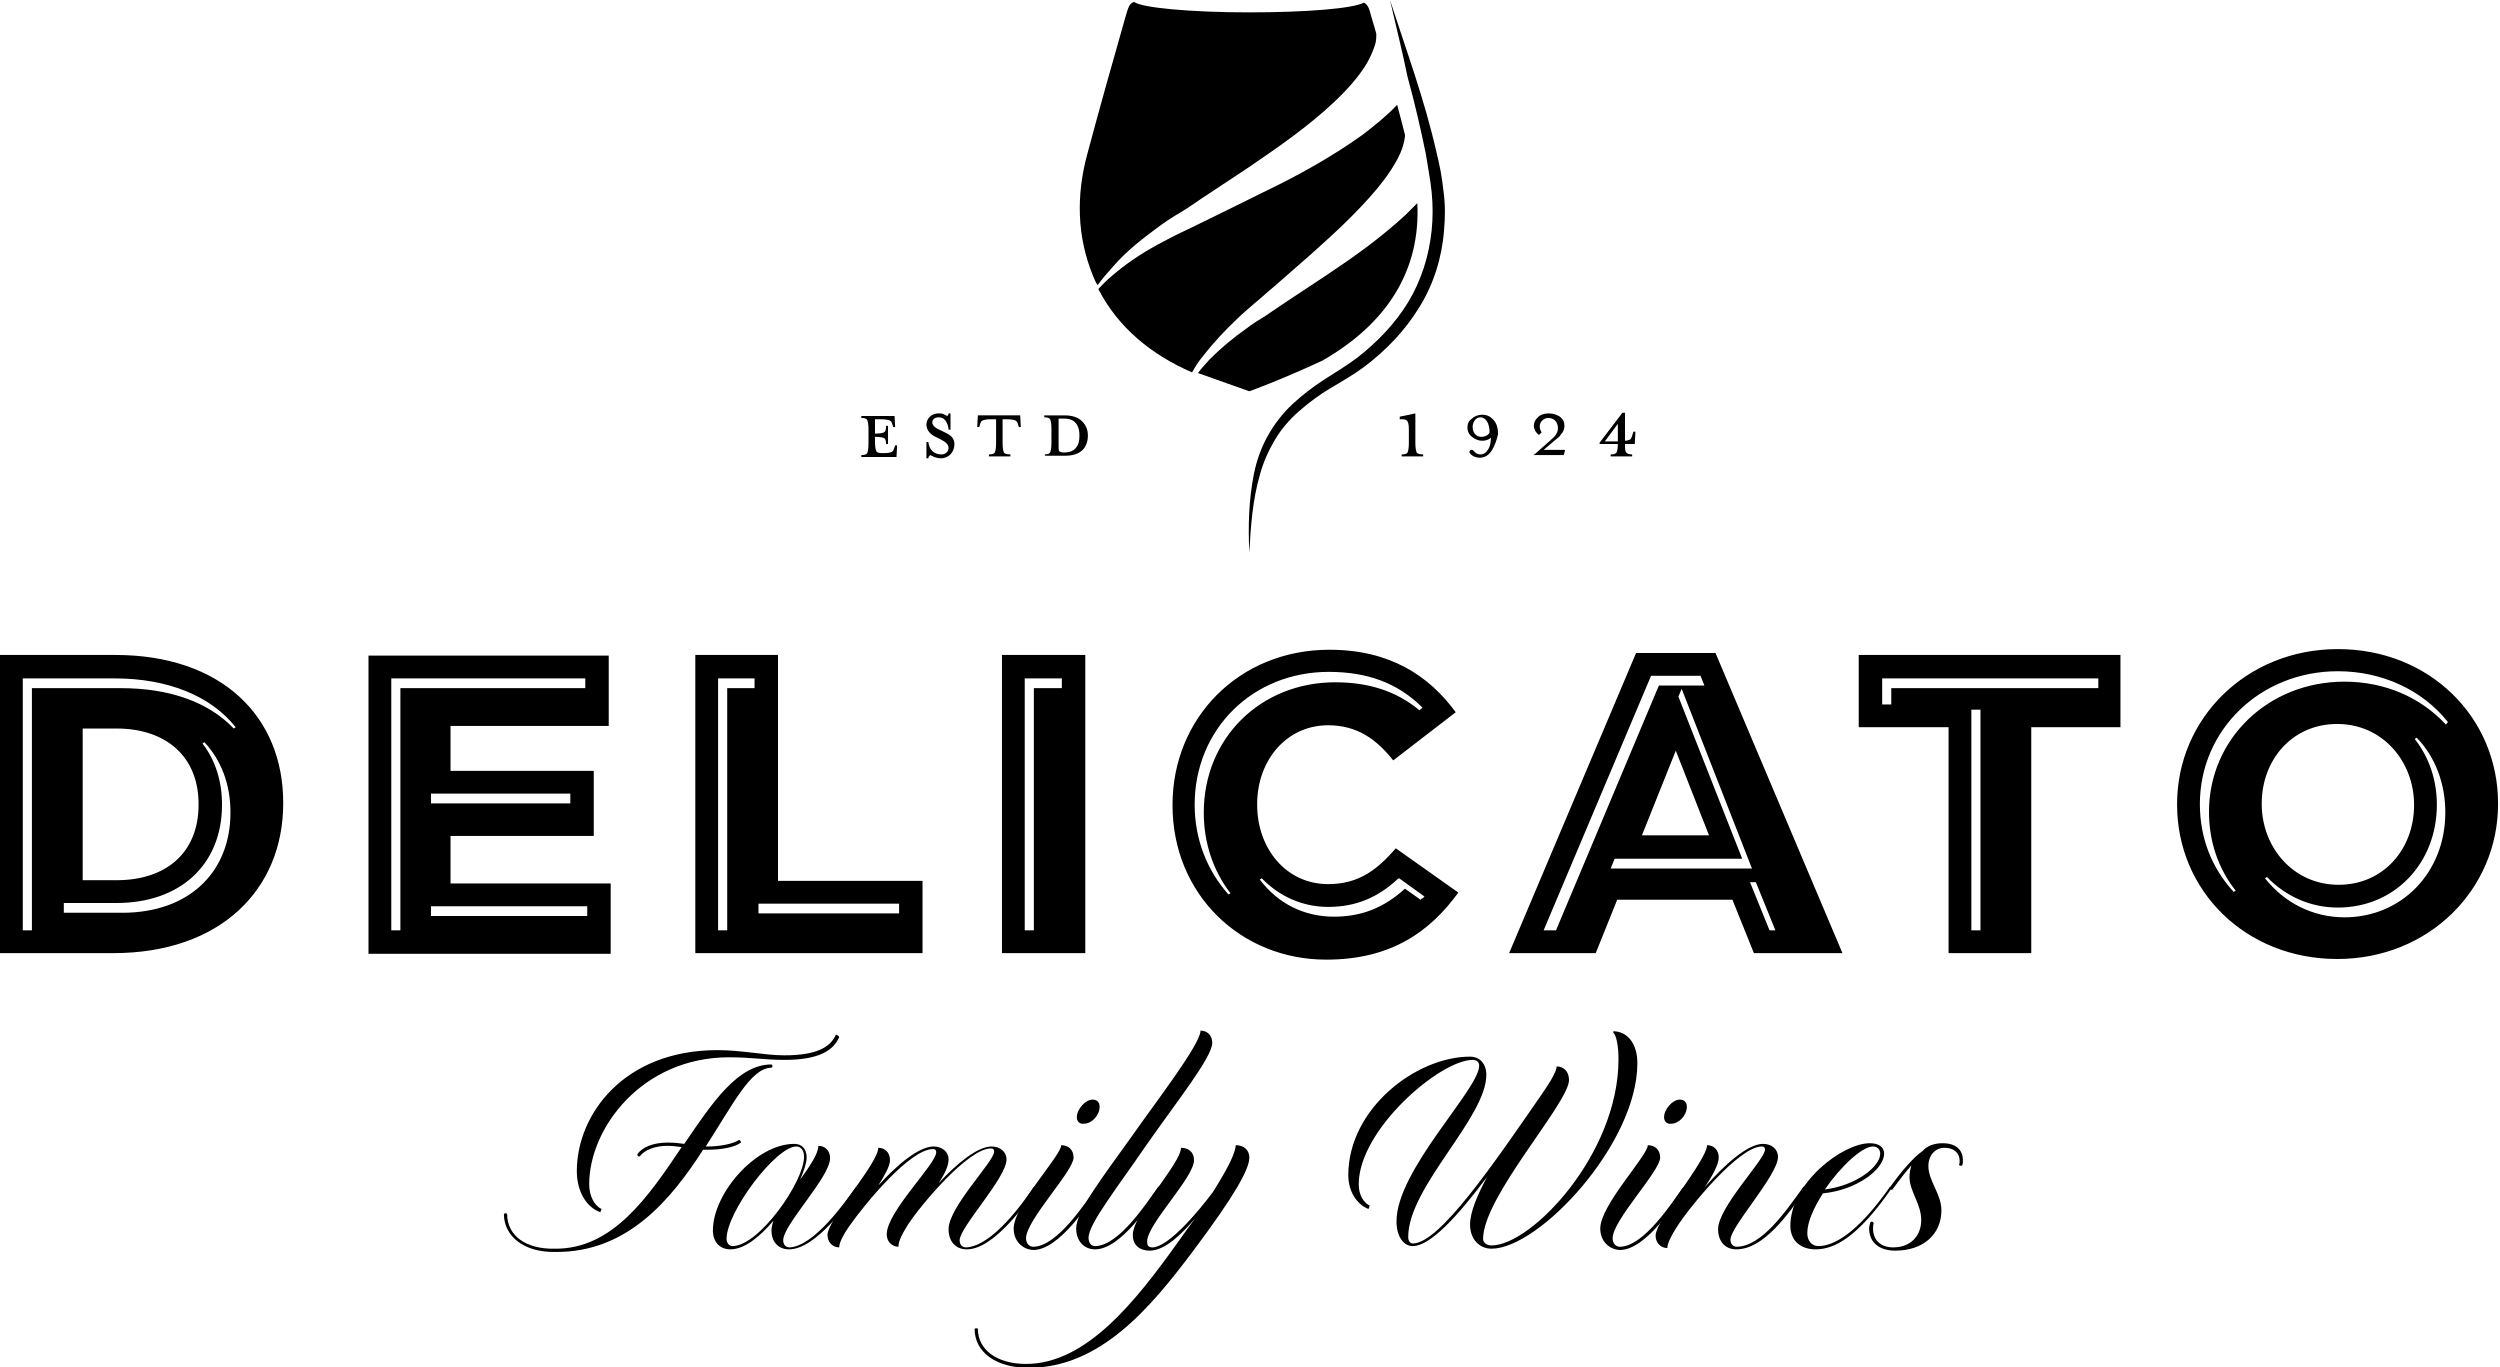 <?xml version="1.0" encoding="UTF-8" standalone="no"?>
<!DOCTYPE svg PUBLIC "-//W3C//DTD SVG 1.1//EN" "http://www.w3.org/Graphics/SVG/1.1/DTD/svg11.dtd">
<svg width="100%" height="100%" viewBox="0 0 384 210" version="1.1" xmlns="http://www.w3.org/2000/svg" xmlns:xlink="http://www.w3.org/1999/xlink" xml:space="preserve" xmlns:serif="http://www.serif.com/" style="fill-rule:evenodd;clip-rule:evenodd;stroke-linejoin:round;stroke-miterlimit:2;">
    <g>
        <g>
            <path d="M118.5,163.5c0.2,0.1 0.2,0.4 0,0.5c-3.2,0 -6,5.8 -10.1,12.1l0.3,0c1.9,0 3.9,-0.4 4.8,-1c0.2,0 0.3,0.2 0.3,0.4c-0.9,0.7 -2.9,1.1 -5.1,1.1l-0.7,0c-4.9,7.6 -11.6,15.8 -22.7,15.7c-4.9,0.1 -7.9,-2.5 -7.9,-5.8c0.1,-0.2 0.4,-0.2 0.5,0c0,3.3 2.9,5.4 7.3,5.3c8.9,0.1 14.4,-8 19.5,-15.6c-0.7,-0.1 -1.4,-0.2 -2.2,-0.2c-1.8,0 -3.5,0.6 -4.2,1.6c-0.2,0.1 -0.4,0 -0.4,-0.3c0.7,-1.1 2.5,-1.8 4.6,-1.8c1.1,0 1.9,0.1 2.6,0.2c4.3,-6.3 8.2,-12.2 13.4,-12.2Zm10.4,-4.2c-0.9,2.1 -3.2,3.5 -8.4,3.5c-3.1,0 -5.1,-0.4 -8.5,-0.4c-13.4,0 -21.5,10.9 -21.5,19.5c0,1.8 0.8,3.3 1.9,3.8l-0.2,0.5c-2.2,-0.8 -3.6,-3.3 -3.6,-6.3c0,-8.7 7.2,-18.6 21.6,-18.6c3.8,0 7.2,0.8 10.3,0.8c5,0 7.1,-1.3 7.9,-3.2c0.1,0.1 0.4,0.1 0.5,0.4Z" style="fill-rule:nonzero;"/>
            <path d="M131.5,182.3c0.2,-0.1 0.4,0.1 0.4,0.3c-1.6,2.2 -6.6,9.3 -10.7,9.3c-1.6,0 -2.7,-1.1 -2.7,-2.9c0,-0.4 0.1,-0.9 0.3,-1.5c-2.1,2.5 -4.5,4.4 -6.6,4.4c-1.7,0 -2.7,-1.2 -2.7,-2.9c0,-5.7 6.6,-13.3 12.5,-13.3c1.2,0 1.9,0.8 1.9,2.1c0,0.8 -0.4,2 -1,3.4c1.5,-2.1 2.8,-4 2.8,-5.2c1,0 1.8,0.7 1.8,1.9c0,2.9 -7.2,10.2 -7.2,12.6c0,0.7 0.4,1.1 1,1.1c3.8,-0.2 8.6,-7.1 10.2,-9.3Zm-8,-4.6c0,-0.9 -0.4,-1.6 -1.2,-1.6c-3.1,-0 -10.7,10 -10.7,14.2c0,0.6 0.4,1.1 0.9,1.1c4.1,0 11,-9.9 11,-13.7Z" style="fill-rule:nonzero;"/>
            <path d="M158.8,182.3c0.2,-0.1 0.4,0.1 0.4,0.3c-1.6,2.2 -6.5,9.3 -10.7,9.3c-1.7,0 -2.8,-1.2 -2.8,-3.1c0,-3.4 7,-10.4 7,-11.9c0,-0.3 -0.1,-0.5 -0.5,-0.5c-3.5,0 -10.8,8.7 -12.8,11.8c-0.8,1.3 -1.4,2.4 -1.4,3.3c-1,0 -1.8,-0.8 -1.8,-1.9c0,-3.5 7.6,-10.8 7.6,-12.6c0,-0.3 -0.1,-0.5 -0.5,-0.5c-3.5,0 -10.3,8.2 -12.9,11.9c-0.9,1.3 -1.5,2.5 -1.5,3.2c-1,0 -1.8,-0.8 -1.8,-1.9c0,-2.4 7.8,-11 7.8,-13.4c1,0 1.8,0.7 1.8,1.9c0,0.9 -0.8,2.3 -1.8,3.9c2.8,-3.1 6.2,-6 8.5,-6c1.3,0 2.3,0.8 2.3,2c0,1 -0.6,2.2 -1.5,3.6c2.7,-2.9 5.9,-5.6 8.1,-5.6c1.3,0 2.3,0.8 2.3,2c0,2.8 -7.2,10.4 -7.2,12.4c0,0.7 0.4,1.1 1,1.1c4.1,-0.2 8.9,-7.1 10.4,-9.3Z" style="fill-rule:nonzero;"/>
            <path d="M155.7,188.7c-0,-3.6 7.3,-11.2 7.3,-12.8c1.1,-0 1.9,0.7 1.9,1.9c-0,2.1 -7.3,9.6 -7.3,12.4c-0,0.8 0.5,1.3 1.1,1.3c3.7,-0 8.1,-6.9 9.7,-9.1c0.2,-0.1 0.4,0.1 0.4,0.3c-1.6,2.2 -6.1,9.3 -10.1,9.3c-1.7,-0.1 -3,-1.4 -3,-3.3Zm9.7,-17.1c0,-1.2 1.3,-2.7 2.4,-2.7c0.7,-0 1.1,0.4 1.1,1.1c0,1.3 -1.2,2.6 -2.4,2.6c-0.6,0.1 -1.1,-0.3 -1.1,-1Z" style="fill-rule:nonzero;"/>
            <path d="M165.3,188.7c0,-2.7 4.3,-8.2 8.5,-14.1c3.7,-5.3 10.6,-14.2 10.6,-16.3c1,-0 1.8,0.7 1.8,1.9c0,2.2 -5.6,9.2 -10.2,15.8c-4.3,6.3 -8.8,12 -8.8,14.1c0,0.8 0.4,1.3 1,1.3c3.7,-0 8.1,-6.9 9.7,-9.1c0.2,-0.1 0.4,0.1 0.4,0.3c-1.6,2.2 -6.1,9.3 -10.1,9.3c-1.7,-0 -2.9,-1.3 -2.9,-3.2Z" style="fill-rule:nonzero;"/>
            <path d="M189.8,175.9c1.2,0 2.1,0.7 2.1,1.9c0,1.8 -2.3,5.9 -8.6,14.3c-6.6,8.8 -14.3,18 -25.3,18c-5,0 -8.3,-2.4 -8.3,-6c0.2,-0.1 0.4,-0.1 0.5,0c0,3.2 2.9,5.4 7.4,5.4c9.3,0 16.9,-9.7 23.4,-18.8c0.9,-1.3 1.8,-2.5 2.6,-3.6c-2.1,2.5 -4.7,5 -7,5c-1.5,0 -2.6,-0.8 -2.6,-2.4c0,-3.3 7.4,-11 7.4,-13.4c1.2,0 2,0.7 2,1.9c0,2.7 -7.2,9.8 -7.2,12.5c0,0.6 0.2,0.9 0.8,0.9c2.5,0 7.3,-5.8 9.3,-8.5c2.4,-3.8 3.5,-6.1 3.5,-7.2Z" style="fill-rule:nonzero;"/>
            <path d="M247.8,158.4c2,0 3.7,1.7 3.7,4.9c0,12.4 -15.1,28.5 -22.4,28.5c-1.9,0 -3.3,-1.5 -3.3,-3.7c0,-1.9 1.1,-4.5 2.6,-7.3c-4.5,6 -8.7,10.6 -11.4,10.6c-1.5,0 -2.5,-1.6 -2.5,-3.8c0,-7.9 12.7,-20.3 12.7,-23.9c0,-0.6 -0.4,-0.9 -1,-0.9c-5,0 -17.5,10.7 -17.5,19.1c0,1.6 0.7,2.8 1.7,3.3l-0.2,0.5c-1.8,-0.7 -3.1,-2.7 -3.1,-5.2c0,-10.2 10.4,-18.2 18.7,-18.2c1.5,0 2.5,1.1 2.5,2.8c0,6.6 -12,17.2 -12,24.9c0,0.6 0.3,1 0.7,1c4.1,0 12.4,-12.2 19.8,-22.9c1.4,-2 2.3,-3.6 2.3,-4.3c1.1,0 1.9,0.8 1.9,2.1c0,3.5 -13.2,17.9 -13.2,24.4c0,0.6 0.6,1 1.3,1c6.1,0 19.5,-14 19.5,-28.6c0,-2 -0.3,-3.6 -0.8,-4.1l0,-0.2Z" style="fill-rule:nonzero;"/>
            <path d="M245.8,188.7c0,-3.6 7.3,-11.2 7.3,-12.8c1.1,-0 1.9,0.7 1.9,1.9c0,2.1 -7.3,9.6 -7.3,12.4c0,0.8 0.5,1.3 1.1,1.3c3.7,-0 8.1,-6.9 9.7,-9.1c0.2,-0.1 0.4,0.1 0.4,0.3c-1.6,2.2 -6.1,9.3 -10.1,9.3c-1.7,-0.1 -3,-1.4 -3,-3.3Zm9.8,-17.1c0,-1.2 1.3,-2.7 2.4,-2.7c0.7,-0 1.1,0.4 1.1,1.1c0,1.3 -1.2,2.6 -2.4,2.6c-0.6,0.1 -1.1,-0.3 -1.1,-1Z" style="fill-rule:nonzero;"/>
            <path d="M277,182.3c0.2,-0.1 0.4,0.1 0.4,0.3c-2.7,3.9 -6.5,9.3 -10.7,9.3c-1.7,0 -2.8,-1.2 -2.8,-3.1c0,-3.4 7.2,-10.7 7.2,-12.2c0,-0.3 -0.1,-0.5 -0.5,-0.5c-3.5,0 -11.1,9.3 -13,12.3c-0.9,1.4 -1.5,2.6 -1.5,3.3c-1,0 -1.8,-0.8 -1.8,-1.9c0,-2.4 7.9,-11.6 7.9,-13.9c1,0 1.8,0.7 1.8,1.9c0,1 -0.9,2.7 -2.1,4.5c2.9,-3.3 6.5,-6.6 8.9,-6.6c1.3,0 2.3,0.8 2.3,2c0,2.8 -7.3,10.7 -7.3,12.7c0,0.7 0.4,1.1 1,1.1c3.8,-0.1 7.4,-5.3 10.2,-9.2Z" style="fill-rule:nonzero;"/>
            <path d="M290.5,182.6c-5.2,7.5 -8.8,9.3 -11.6,9.3c-2.4,0 -3.9,-1.4 -3.9,-3.6c0,-6.6 8,-12.7 12.2,-12.7c1.4,0 2.2,0.6 2.2,1.6c0,2.4 -4.2,5.6 -9.4,6.1c-1.4,2.2 -2.4,4.4 -2.4,6.1c0,1.2 0.7,2 1.7,2c2.2,0 5.8,-1.7 11,-9.1c-0.1,-0.1 0.2,0 0.2,0.3Zm-2.8,-6.5c-1.7,-0 -5,3.1 -7.4,6.6c4.8,-0.6 8.5,-3.5 8.5,-5.5c0,-0.6 -0.4,-1.1 -1.1,-1.1Z" style="fill-rule:nonzero;"/>
            <path d="M298.4,175.6c2,0 3.1,1 3.1,2.6c-0,0.3 -0,0.6 -0.1,0.8c-0.2,0.1 -0.4,0.1 -0.5,-0.1c0.1,-0.1 0.1,-0.4 0.1,-0.6c-0,-1.2 -0.9,-2 -2.3,-2c-1.5,0 -2.5,1.2 -2.5,2.8c-0,2.3 2,4.3 2,6.8c-0,3.7 -2.8,6.2 -7.1,6.2c-2.6,0 -4,-1.4 -4,-3.4c-0,-0.3 0.1,-0.7 0.2,-1c0.2,-0.1 0.4,-0.1 0.5,0.2c-0.1,0.3 -0.1,0.6 -0.1,0.8c-0,1.8 1.2,2.9 3.1,2.9c2.6,0 4.3,-1.7 4.3,-4.2c-0,-2.5 -1.8,-4.4 -1.8,-6.6c-0,-0.6 0.1,-1.2 0.3,-1.8c-0.9,1 -1.9,2.3 -3,3.8l-0.4,-0.3c2,-2.8 3.8,-4.8 5.1,-5.7c0.7,-0.8 1.8,-1.2 3.1,-1.2Z" style="fill-rule:nonzero;"/>
        </g>
        <g>
            <path d="M137,69.4c0.2,-0.1 0.3,-0.4 0.4,-0.7l0.1,-0.3l0.3,0l-0.1,1.8l-5.4,0l0,-0.3c0.5,0 0.8,-0.1 0.9,-0.3c0.1,-0.2 0.2,-0.7 0.2,-1.4l0,-2.3c0,-0.7 -0.1,-1.2 -0.2,-1.4c-0.1,-0.2 -0.4,-0.3 -0.9,-0.3l0,-0.3l5.1,0l0.1,1.7l-0.3,0l-0.1,-0.3c-0.1,-0.4 -0.2,-0.6 -0.4,-0.7c-0.2,-0.1 -0.7,-0.2 -1.3,-0.2l-1,0l0,2.2l0.1,0c0.7,0 1.1,-0.1 1.3,-0.2c0.2,-0.1 0.3,-0.4 0.3,-1l0.3,0l0,2.8l-0.3,0c0,-0.5 -0.1,-0.8 -0.3,-0.9c-0.2,-0.1 -0.6,-0.2 -1.3,-0.2l-0.1,0l0,0.8c0,0.7 0.1,1.2 0.2,1.4c0.1,0.2 0.4,0.3 0.9,0.3l0.2,0c0.7,0 1.2,-0.1 1.3,-0.2Z" style="fill-rule:nonzero;"/>
            <path d="M144.5,70.4c-0.3,0 -0.7,-0.1 -1,-0.2c-0.2,-0.1 -0.4,-0.2 -0.6,-0.3c-0.1,0.1 -0.1,0.1 -0.2,0.2c-0.1,0.1 -0.1,0.2 -0.1,0.3l-0.3,0l0,-2.5l0.3,0c0.1,1.2 0.9,1.9 2,1.9c0.6,0 1.1,-0.4 1.1,-1c0,-0.5 -0.4,-0.9 -1.2,-1.3l-1,-0.5c-0.7,-0.4 -1.2,-1 -1.2,-1.8c0,-0.9 0.8,-1.7 1.8,-1.7c0.3,0 0.6,0 0.8,0.1c0.2,0.1 0.4,0.2 0.6,0.3c0.1,-0.1 0.2,-0.2 0.2,-0.4l0.3,0l0,2.5l-0.3,-0c0,-0.5 -0.2,-0.9 -0.4,-1.3c-0.3,-0.4 -0.6,-0.6 -1.1,-0.6c-0.6,-0 -1,0.3 -1,0.8c0,0.2 0.1,0.4 0.3,0.6c0.2,0.2 0.5,0.4 1,0.6l1,0.5c0.8,0.4 1.1,1 1.1,1.6c-0,1.3 -0.9,2.2 -2.1,2.2Z" style="fill-rule:nonzero;"/>
            <path d="M152.1,64.4c-0.6,0 -1,0.1 -1.2,0.2c-0.2,0.1 -0.3,0.3 -0.4,0.7l-0.1,0.3l-0.3,0l0.1,-1.8l6.5,0l0.1,1.8l-0.3,0l-0.1,-0.3c-0.1,-0.4 -0.2,-0.6 -0.4,-0.7c-0.2,-0.1 -0.7,-0.2 -1.3,-0.2l-0.7,0l0,3.7c0,0.7 0.1,1.2 0.2,1.4c0.1,0.2 0.5,0.3 1,0.3l0,0.3l-3.3,0l0,-0.3c0.5,0 0.8,-0.1 0.9,-0.3c0.1,-0.2 0.2,-0.7 0.2,-1.4l0,-3.7l-0.9,0Z" style="fill-rule:nonzero;"/>
            <path d="M160.4,69.8c0.5,0 0.8,-0.1 0.9,-0.3c0.1,-0.2 0.2,-0.7 0.2,-1.4l0,-2.3c0,-0.7 -0.1,-1.2 -0.2,-1.4c-0.1,-0.2 -0.4,-0.3 -0.9,-0.3l0,-0.3l3.1,0c1.2,0 2.1,0.3 2.7,0.9c0.6,0.6 0.9,1.3 0.9,2.2c0,0.9 -0.3,1.7 -0.8,2.2c-0.6,0.6 -1.5,0.9 -2.7,0.9l-3.1,0l0,-0.2l-0.1,-0Zm5,-4.6c-0.4,-0.6 -1,-0.9 -1.9,-0.9l-0.9,-0l0,4.1c0,0.5 0,0.8 0.1,0.9c0.1,0.1 0.3,0.2 0.7,0.2l0.1,-0c0.9,-0 1.5,-0.3 1.9,-0.9c0.3,-0.4 0.4,-1 0.4,-1.7c0,-0.7 -0.1,-1.2 -0.4,-1.7Z" style="fill-rule:nonzero;"/>
            <path d="M215.3,70.1l0,-0.3c0.5,-0 0.8,-0.1 0.9,-0.3c0.1,-0.2 0.2,-0.7 0.2,-1.4l0,-2.2c0,-0.7 -0.1,-1.1 -0.3,-1.3c-0.2,-0.2 -0.5,-0.2 -1.1,-0.2l0,-0.4l2.4,-0.5l0,4.6c0,0.7 0.1,1.2 0.2,1.4c0.1,0.2 0.5,0.3 1,0.3l0,0.3l-3.3,0Z" style="fill-rule:nonzero;"/>
            <path d="M229.2,69.1c-0.5,0.8 -1.1,1.2 -1.9,1.2c-0.4,-0 -0.8,-0.1 -1.1,-0.3c-0.3,-0.2 -0.5,-0.4 -0.5,-0.6c-0,-0.1 0.1,-0.2 0.2,-0.3l0.2,-0c0.1,-0 0.2,0.1 0.5,0.4c0.2,0.2 0.5,0.3 0.8,0.3c0.5,-0 0.9,-0.3 1.2,-0.8c0.3,-0.5 0.4,-1.1 0.4,-1.8c-0.2,0.3 -0.8,0.5 -1.3,0.5c-0.6,-0 -1.1,-0.2 -1.6,-0.6c-0.5,-0.4 -0.7,-0.9 -0.7,-1.4c-0,-0.6 0.2,-1.1 0.7,-1.4c0.4,-0.4 1,-0.6 1.6,-0.6c0.6,-0 1.1,0.2 1.5,0.6c0.6,0.5 0.9,1.3 0.9,2.4c-0.2,0.9 -0.5,1.7 -0.9,2.4Zm-1.8,-5c-0.4,-0 -0.7,0.2 -0.9,0.5c-0.2,0.3 -0.3,0.6 -0.3,1c0,0.8 0.5,1.5 1.3,1.5c0.6,-0 1.2,-0.3 1.3,-0.7c0,-1.4 -0.6,-2.3 -1.4,-2.3Z" style="fill-rule:nonzero;"/>
            <path d="M235.7,69.8l2.7,-2.4c0.6,-0.5 0.9,-1.1 0.9,-1.6c-0,-1 -0.6,-1.6 -1.5,-1.6c-0.6,0 -1.3,0.5 -1.3,1.3c-0,0.3 0.1,0.6 0.3,0.9l-0.4,0.4c-0.5,-0.3 -0.8,-0.9 -0.8,-1.4c-0,-0.5 0.2,-0.9 0.6,-1.3c0.4,-0.4 1,-0.6 1.7,-0.6c0.7,0 1.2,0.2 1.7,0.5c0.5,0.4 0.7,0.8 0.7,1.4c-0,0.5 -0.2,1 -0.6,1.4c-0.1,0.2 -0.3,0.4 -0.6,0.6l-2,1.7l3.3,0l-0.2,0.8l-4.6,0l-0,-0.1l0.1,-0Z" style="fill-rule:nonzero;"/>
            <path d="M249.8,69.5c0.1,0.2 0.5,0.3 0.9,0.3l0,0.3l-3.3,0l0,-0.3c0.5,0 0.8,-0.1 0.9,-0.3c0.1,-0.2 0.2,-0.6 0.2,-1.3l-2.8,0l0,-0.2l3.5,-4.6l0.4,0l0,4.3c0.3,0 0.6,-0.1 0.8,-0.2c0.2,-0.2 0.3,-0.5 0.4,-0.9l0.1,-0.3l0.3,0l-0.1,1.9l-1.5,0c-0,0.7 -0,1.1 0.2,1.3Zm-1.3,-4.4l-2,2.7l2,0l0,-2.7Z" style="fill-rule:nonzero;"/>
        </g>
        <g>
            <path d="M215.9,33c-3.9,3.6 -8,6.5 -12.2,9.3l-6.2,4.1c-1,0.7 -2.1,1.4 -3.1,2.1c-1,0.6 -2.1,1.3 -3,2c-2,1.4 -3.9,3 -5.6,4.7c-0.6,0.7 -1.2,1.3 -1.8,2.1l7.9,2.8c0,0 4.5,-1.6 11.2,-4.7c10.3,-5.9 15.1,-14.2 14.6,-24.2c-0.6,0.6 -1.2,1.2 -1.8,1.8Z" style="fill-rule:nonzero;"/>
            <path d="M190,49c0.9,-0.9 1.9,-1.7 2.8,-2.5c1,-0.8 1.8,-1.6 2.8,-2.4l5.6,-4.9c3.7,-3.3 7.3,-6.6 10.3,-10.2c1.5,-1.8 2.8,-3.7 3.6,-5.5c0.4,-0.9 0.6,-1.8 0.7,-2.5l0,-0.3c-0.4,-1.6 -0.8,-3.1 -1.2,-4.6c-1.7,1.8 -3.5,3.2 -5.3,4.6c-4.9,3.5 -10,6.3 -15.2,8.8l-7.7,3.8c-1.3,0.6 -2.6,1.3 -3.9,1.9c-1.3,0.6 -2.5,1.2 -3.8,1.9c-2.5,1.3 -4.9,2.8 -7.1,4.6c-1,0.8 -2,1.7 -2.9,2.7c3.1,6 8.2,10.1 14.4,12.8c0.5,-0.9 1,-1.7 1.6,-2.4c1.7,-2.2 3.5,-4.1 5.3,-5.8Z" style="fill-rule:nonzero;"/>
            <path d="M177.6,35.1c1.2,-0.9 2.4,-1.7 3.6,-2.4c1.2,-0.7 2.3,-1.5 3.5,-2.3l7.1,-4.7c4.7,-3.2 9.3,-6.4 13.2,-10.1c1.9,-1.8 3.7,-3.8 4.9,-5.8c0.6,-1 1,-2 1.3,-2.9c0.2,-0.6 0.2,-1.2 0.2,-1.7c-0.3,-1.2 -0.7,-2.3 -1,-3.5c-0.2,-0.7 -0.5,-1.1 -0.9,-1.3c-1.6,0.9 -8.8,1.5 -17.6,1.5c-9,0 -16.5,-0.7 -17.7,-1.6c-0.7,0.2 -0.9,0.8 -1.3,2.2c-2,7 -4,14.1 -5.9,21.2c-1.7,6.3 -1.6,12.6 0.9,18.7c0.2,0.5 0.4,1 0.7,1.4c0.7,-1 1.6,-2 2.4,-2.9c2,-2.3 4.3,-4.1 6.6,-5.8Z" style="fill-rule:nonzero;"/>
        </g>
        <g>
            <g>
                <path d="M213.5,0c2.5,7.7 5.3,15.3 7.1,23.2c0.5,2 0.9,4 1.1,6c0.3,2.1 0.3,4.1 0.1,6.2c-0.3,4.1 -1.6,8.3 -3.8,11.8c-2.2,3.6 -5.1,6.6 -8.4,9.1c-1.6,1.2 -3.5,2.3 -5.2,3.3c-1.7,1 -3.3,2.2 -4.8,3.5c-1.5,1.3 -2.8,2.8 -3.8,4.5c-1,1.7 -1.8,3.5 -2.3,5.4c-1.1,3.8 -1.4,7.9 -1.6,11.9c-0.2,-4 -0.1,-8.1 0.7,-12.1c0.4,-2 1.1,-4 2.1,-5.8c1,-1.8 2.3,-3.5 3.8,-4.9c1.5,-1.4 3.2,-2.7 4.9,-3.8c1.7,-1.1 3.4,-2.1 5,-3.3c3.1,-2.4 5.9,-5.3 7.9,-8.6c2,-3.3 3.2,-7.1 3.6,-11c0.2,-1.9 0.2,-3.9 0,-5.9c-0.2,-2 -0.6,-3.9 -0.9,-5.9c-0.8,-3.9 -1.7,-7.8 -2.8,-11.8c-0.8,-3.9 -1.8,-7.9 -2.7,-11.8Z" style="fill-rule:nonzero;"/>
            </g>
        </g>
        <path d="M153.9,146.4l12.8,0l0,-45.8l-12.8,0l0,45.8Zm3.5,-42.2l5.7,0l0,1.5l-4.3,0l0,37.2l-1.4,0l0,-38.7Zm46.6,31.6c-6.4,0 -10.9,-5.4 -10.9,-12.2l0,-0.1c0,-6.7 4.5,-12.1 10.9,-12.1c4.4,0 7.4,2.1 10,5.4l9.6,-7.4c-4.1,-5.6 -10.1,-9.6 -19.4,-9.6c-13.9,0 -24.1,10.5 -24.1,23.8l0,0.1c0,13.7 10.5,23.7 23.6,23.7c10.1,0 16,-4.4 20.3,-10.3l-9.6,-6.8c-2.8,3.2 -5.6,5.5 -10.4,5.5Zm-15,1.4l-0.3,0.2c-3.3,-3.7 -5.2,-8.5 -5.2,-13.8c0,-11.6 8.9,-20.4 20.6,-20.4c5.9,0 10.5,1.7 14.2,5.3l0.2,0.2l-0.5,0.4l-0.1,-0.1c-3.4,-2.8 -7.6,-4.2 -12.8,-4.2c-11.5,0 -20.2,8.6 -20.2,20c0,4.6 1.4,8.9 4.1,12.4Zm25.9,-2.3l3.9,2.8l-0.2,0.2c-0.1,0.1 -0.1,0.1 -0.2,0.1l-0.2,0.2l-2.4,-1.7c-3.2,2.9 -6.6,4.3 -10.9,4.3c-4.6,0 -8.6,-2 -11.4,-5.7l0.3,-0.2c2.7,2.8 6.3,4.4 10.2,4.4c4.2,0 7.6,-1.4 10.7,-4.3l0.2,-0.1Zm-95.4,-34.3l-12.7,0l0,45.8l34.9,-0l0,-11.1l-22.2,-0l0,-34.7Zm-3.5,5.1l-4.3,0l0,37.2l-1.4,0l0,-38.7l5.6,0l0,1.5l0.1,0Zm22.1,33.1l0,1.5l-21.6,0l0,-1.5l21.6,0Zm-68.9,-10.4l22,0l0,-10l-22,0l0,-6.9l24.3,0l0,-10.8l-36.9,0l0,45.8l37.2,0l0,-10.8l-24.6,0l0,-7.3Zm18.4,-6.5l0,1.5l-21.4,0l0,-1.5l21.4,0Zm-26.1,21l-1.4,0l0,-38.7l29.8,0l0,1.5l-28.4,0l0,37.2Zm28.7,-3.7l0,1.5l-24,0l0,-1.5l24,0Zm-72.5,-38.6l-17.7,0l0,45.8l17.4,-0c16.5,-0 26.1,-9.8 26.1,-23l0,-0.1c0,-13.3 -9.5,-22.7 -25.8,-22.7Zm1.1,39.6l-9,-0l0,-1.5l8.1,-0c9.8,-0 16.2,-5.9 16.2,-15.1c0,-3.6 -1,-6.8 -3,-9.4l0.3,-0.2c2.6,2.8 4,6.5 4,10.8c0,9.3 -6.5,15.4 -16.6,15.4Zm-6.1,-5l0,-23.3l5.2,-0c7.6,-0 12.6,4.3 12.6,11.6l0,0.1c0,7.4 -5,11.6 -12.6,11.6l-5.2,-0Zm23.2,-23.3c-3.9,-4.1 -9.9,-6.2 -17.3,-6.2l-13.7,-0l0,37.2l-1.4,-0l0,-38.7l14.1,-0c8.2,-0 14.8,2.7 18.6,7.5l-0.3,0.2Zm323.2,-12.2c-14.1,-0 -24.7,10.7 -24.7,23.8l0,0.1c0,13.2 10.5,23.7 24.6,23.7c14.1,-0 24.7,-10.7 24.7,-23.8l0,-0.1c0,-13.2 -10.5,-23.7 -24.6,-23.7Zm1,41.2c-4.8,-0 -9.2,-2.2 -12.2,-6l0.3,-0.2c2.9,3 6.7,4.7 10.9,4.7c8.7,-0 15.2,-6.8 15.2,-15.8c0,-3.8 -1.2,-7.3 -3.4,-10.1l0.3,-0.2c2.9,3 4.4,7.1 4.4,11.5c0,9.2 -6.7,16.1 -15.5,16.1Zm-12.7,-17.4l0,-0.1c0,-6.6 4.6,-12.2 11.6,-12.2c7,-0 11.8,5.8 11.8,12.4l0,0.1c0,6.6 -4.6,12.2 -11.6,12.2c-7,-0 -11.8,-5.8 -11.8,-12.4Zm28.3,-12.2c-3.9,-4.2 -9.4,-6.6 -15.6,-6.6c-11.7,-0 -20.8,8.8 -20.8,20c0,4.5 1.4,8.7 4.1,12.1l-0.3,0.2c-3.4,-3.7 -5.2,-8.3 -5.2,-13.5c0,-11.4 9.3,-20.4 21.2,-20.4c6.8,-0 13,2.9 16.9,7.8l-0.3,0.4Zm-90.2,0.4l13.8,-0l0,34.7l12.7,-0l0,-34.7l13.7,-0l0,-11.1l-40.2,-0l0,11.1Zm18.7,31.2l-1.4,-0l0,-33.9l1.4,-0l0,33.9Zm-15.1,-38.7l33.2,-0l0,1.5l-31.8,-0l0,2.5l-1.4,-0l0,-4Zm-37.8,-3.9l-19.5,46.1l13.3,-0l3.3,-8.2l17.7,-0l3.3,8.2l13.6,-0l-19.5,-46.1l-12.2,-0Zm-12.3,42.6l-1.9,-0l16.5,-39.1l7.6,-0l0.6,1.5l-7,-0l-15.8,37.6Zm18.4,-27.6l5.1,13l-10.3,-0l5.2,-13Zm15.3,27.6l-0.9,-0l-3,-7.4l0.9,-0l3,7.4Zm-25.3,-9.5l0.6,-1.5l19.6,-0l-9.8,-24.9l0.5,-1.2l10.8,27.6l-21.7,-0Z" style="fill-rule:nonzero;"/>
    </g>
</svg>
